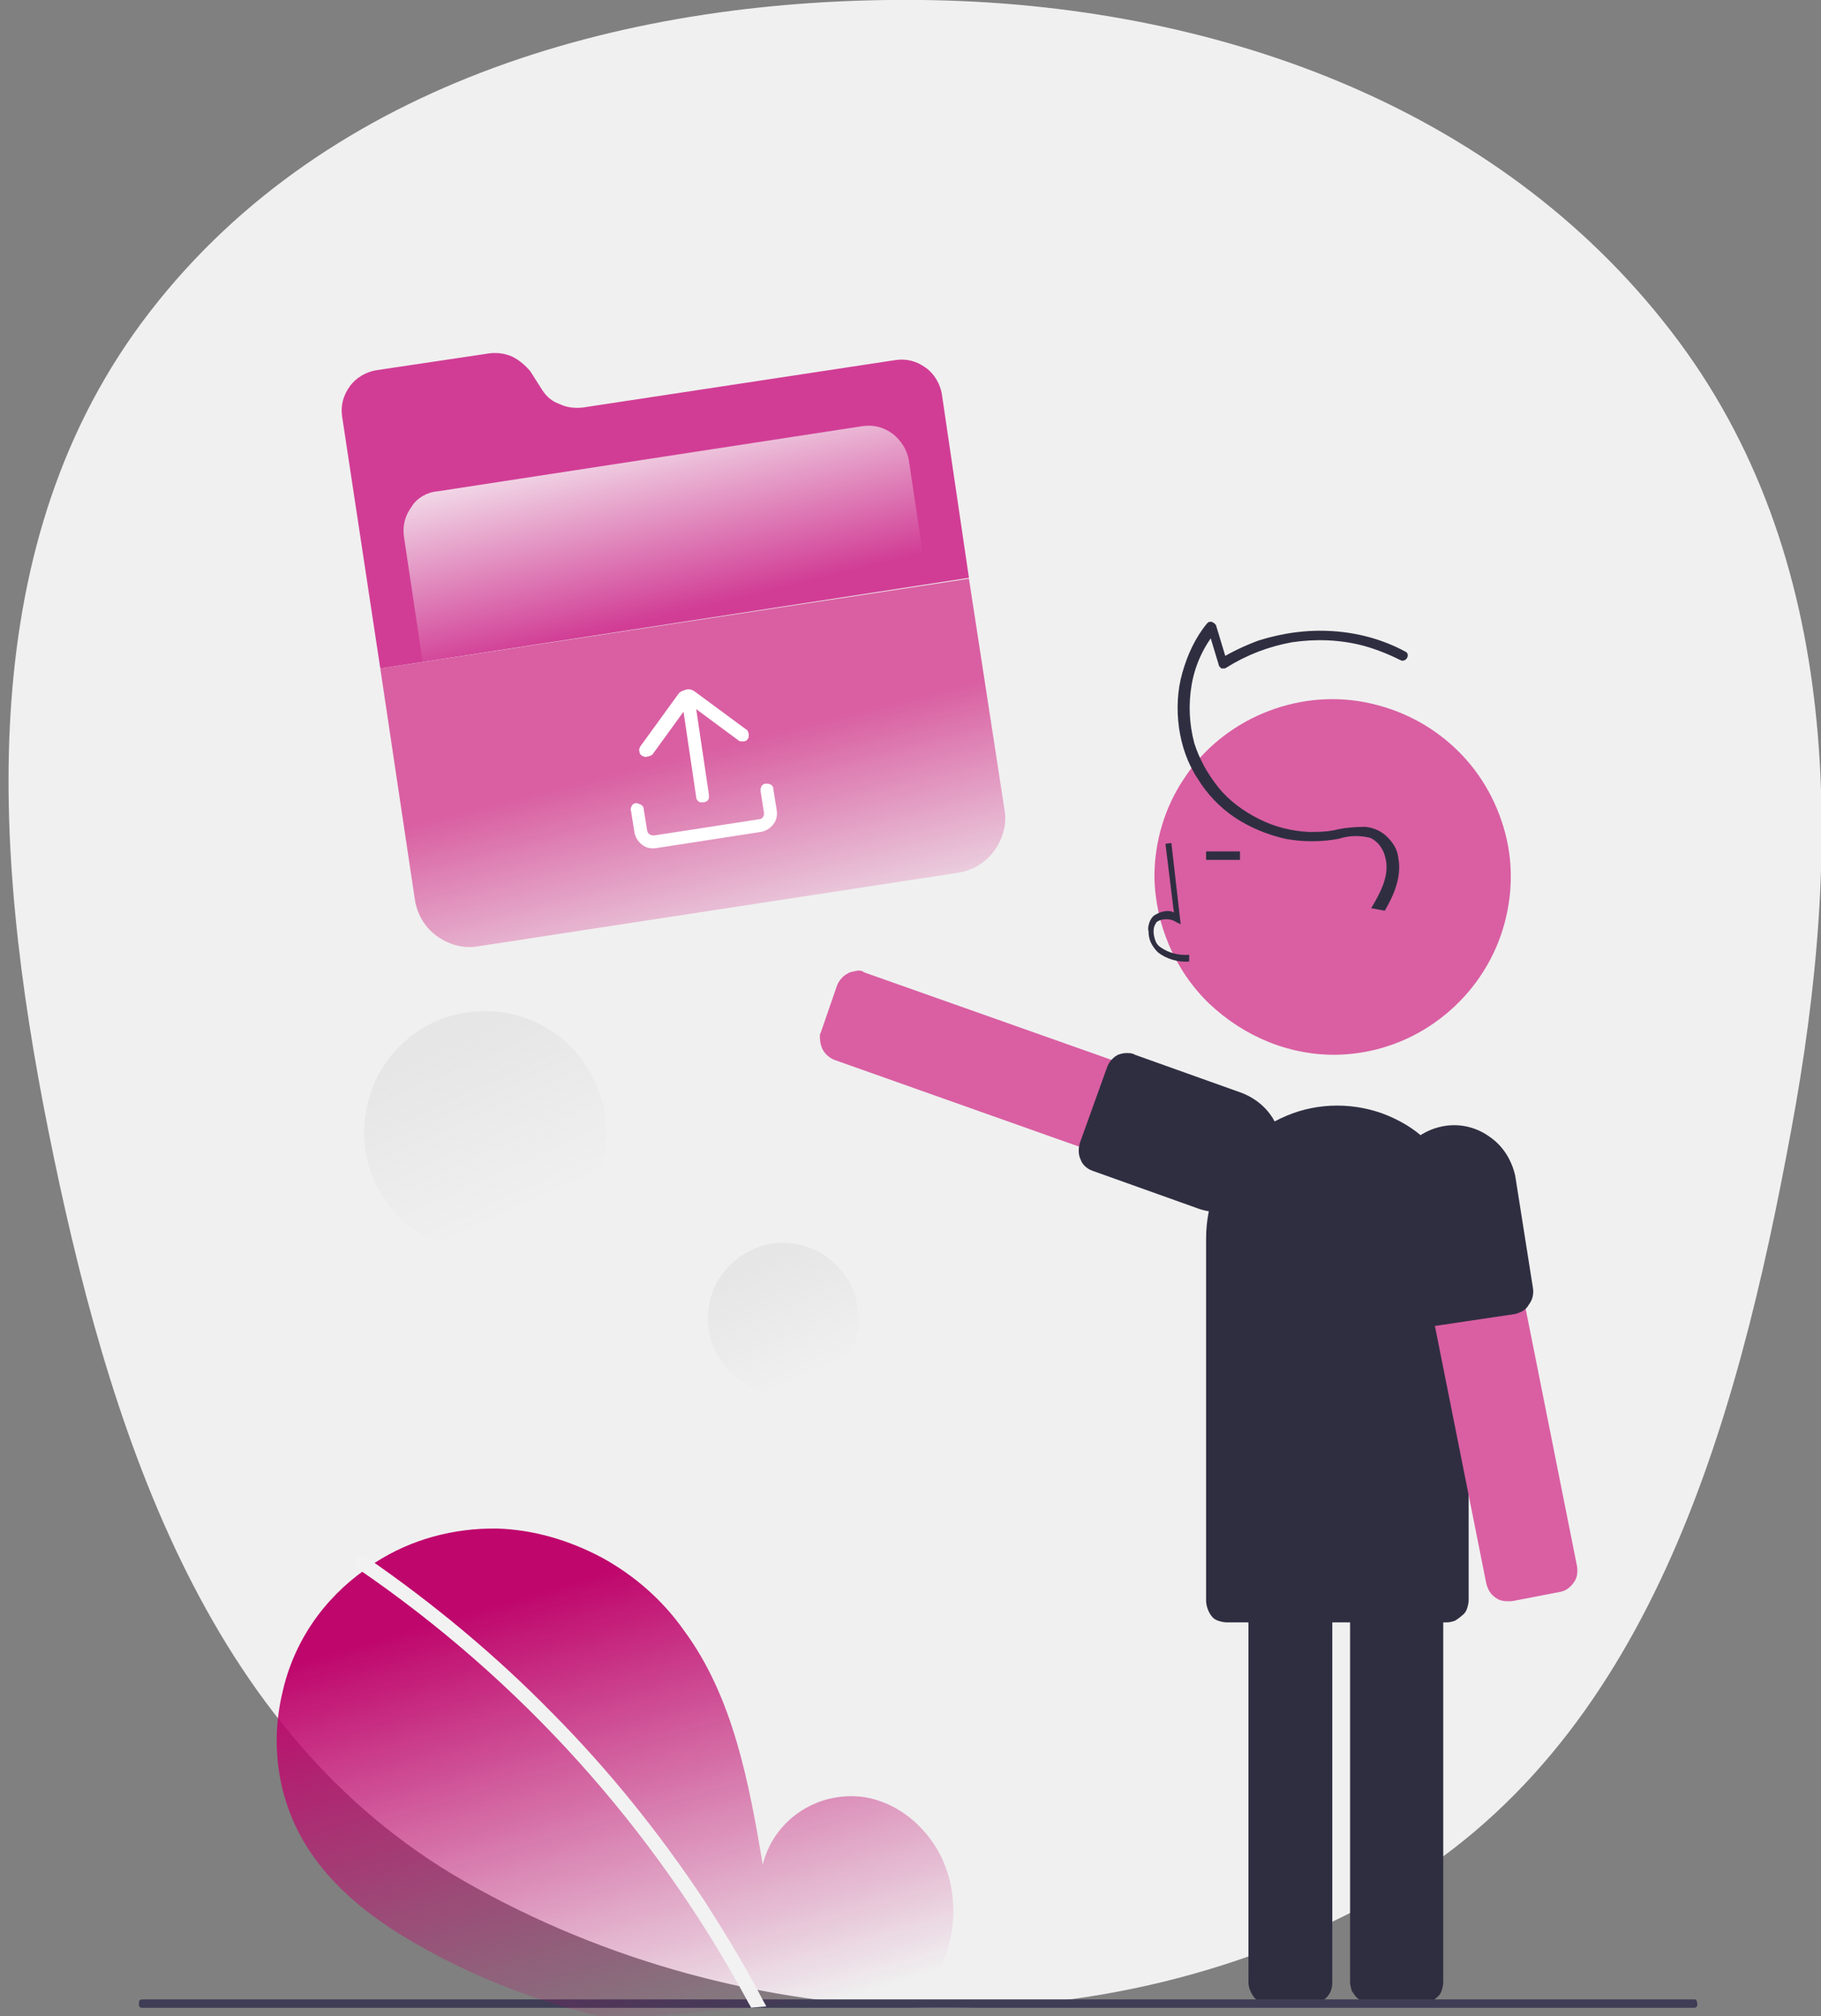 <svg id="ezSmeCQIuf21" xmlns="http://www.w3.org/2000/svg" xmlns:xlink="http://www.w3.org/1999/xlink" viewBox="0 0 215 238" shape-rendering="geometricPrecision" text-rendering="geometricPrecision"><rect x="0" y="0" width="215" height="238" fill="#808080" stroke="none"/><style><![CDATA[#ezSmeCQIuf218_tr {animation: ezSmeCQIuf218_tr__tr 4000ms linear infinite normal forwards}@keyframes ezSmeCQIuf218_tr__tr { 0% {transform: translate(88.4px,236px) rotate(-4.872deg);animation-timing-function: cubic-bezier(0.5,0.01,0.58,1)} 37.5% {transform: translate(88.4px,236px) rotate(2.178deg);animation-timing-function: cubic-bezier(0.5,0.01,0.58,1)} 77.5% {transform: translate(88.4px,236px) rotate(-4.872deg)} 100% {transform: translate(88.4px,236px) rotate(-4.872deg)}} #ezSmeCQIuf221_to {animation: ezSmeCQIuf221_to__to 4000ms linear infinite normal forwards}@keyframes ezSmeCQIuf221_to__to { 0% {transform: translate(79.513px,76.73px);animation-timing-function: cubic-bezier(0.45,0,0.555,1)} 50% {transform: translate(79.513px,66.725px);animation-timing-function: cubic-bezier(0.45,0,0.555,1)} 100% {transform: translate(79.513px,76.73px)}}]]></style><defs><linearGradient id="ezSmeCQIuf216-fill" x1="52.841" y1="123.622" x2="61.841" y2="143.622" spreadMethod="pad" gradientUnits="userSpaceOnUse" gradientTransform="matrix(1 0 0 1 0 0)"><stop id="ezSmeCQIuf216-fill-0" offset="0%" stop-color="rgb(230,230,230)"/><stop id="ezSmeCQIuf216-fill-1" offset="100%" stop-color="rgba(230,230,230,0)"/></linearGradient><linearGradient id="ezSmeCQIuf217-fill" x1="89.688" y1="149.361" x2="95.688" y2="162.861" spreadMethod="pad" gradientUnits="userSpaceOnUse" gradientTransform="matrix(1 0 0 1 0 0)"><stop id="ezSmeCQIuf217-fill-0" offset="0%" stop-color="rgb(230,230,230)"/><stop id="ezSmeCQIuf217-fill-1" offset="100%" stop-color="rgba(230,230,230,0)"/></linearGradient><linearGradient id="ezSmeCQIuf219-fill" x1="68.411" y1="185.852" x2="79.679" y2="240.952" spreadMethod="pad" gradientUnits="userSpaceOnUse" gradientTransform="matrix(1 0 0 1 0 0)"><stop id="ezSmeCQIuf219-fill-0" offset="0%" stop-color="rgb(191,6,108)"/><stop id="ezSmeCQIuf219-fill-1" offset="100%" stop-color="rgba(191,6,108,0)"/></linearGradient><linearGradient id="ezSmeCQIuf223-fill" x1="74.085" y1="37.857" x2="80.085" y2="62.357" spreadMethod="pad" gradientUnits="userSpaceOnUse" gradientTransform="matrix(1 0 0 1 0 0)"><stop id="ezSmeCQIuf223-fill-0" offset="0%" stop-color="rgb(248,248,248)"/><stop id="ezSmeCQIuf223-fill-1" offset="100%" stop-color="rgba(248,248,248,0)"/></linearGradient><linearGradient id="ezSmeCQIuf224-fill" x1="82.183" y1="78.835" x2="89.183" y2="106.335" spreadMethod="pad" gradientUnits="userSpaceOnUse" gradientTransform="matrix(1 0 0 1 0 0)"><stop id="ezSmeCQIuf224-fill-0" offset="0%" stop-color="rgb(217,95,162)"/><stop id="ezSmeCQIuf224-fill-1" offset="100%" stop-color="rgba(217,95,162,0)"/></linearGradient></defs><g id="ezSmeCQIuf22"><path id="ezSmeCQIuf23" d="M108.9,0C142.8,0.4,176.6,12.2,197.3,39.1C217.7,65.5,217.6,100.4,211.5,133.3C205,168.6,194.6,205.9,163.5,223.6C130.4,242.4,88,241,54.9,222.1C24.1,204.5,12.7,168.3,5.7,133.4C-1,99.9,-3.2,63.8,17.7,36.8C38.8,9.5,74.4,-0.4,108.9,0Z" clip-rule="evenodd" fill="rgb(240,240,240)" fill-rule="evenodd" stroke="none" stroke-width="1"/><path id="ezSmeCQIuf24" d="M157.9,124.5C162,124.4,166,123.1,169.4,120.7C172.8,118.3,175.4,115,176.9,111.2C178.4,107.4,178.8,103.1,177.9,99.1C177,95.1,175,91.4,172,88.5C169,85.6,165.3,83.7,161.2,82.9C157.1,82.1,152.9,82.6,149.1,84.2C145.3,85.8,142,88.5,139.8,91.9C137.5,95.3,136.3,99.4,136.3,103.5C136.4,109.1,138.7,114.5,142.7,118.4C146.9,122.4,152.3,124.6,157.9,124.5Z" fill="rgb(217,95,162)" stroke="none" stroke-width="1"/><path id="ezSmeCQIuf25" d="M159.4,234L159.4,186C159.4,185.7,159.5,185.3,159.6,185C159.7,184.7,159.9,184.4,160.2,184.2C160.7,183.7,161.3,183.5,162,183.5L167.8,183.5C168.5,183.5,169.1,183.8,169.6,184.2C169.8,184.4,170,184.7,170.2,185C170.3,185.3,170.4,185.6,170.4,186L170.4,234C170.4,234.3,170.3,234.7,170.2,235C170.1,235.3,169.9,235.6,169.6,235.8C169.1,236.3,168.5,236.5,167.8,236.5L162,236.5C161.3,236.5,160.7,236.2,160.2,235.8C160,235.6,159.8,235.3,159.6,235C159.5,234.6,159.4,234.3,159.4,234Z" fill="rgb(47,46,65)" stroke="none" stroke-width="1"/><path id="ezSmeCQIuf26" d="M147.4,234L147.4,186C147.4,185.3,147.6,184.7,148.1,184.2C148.3,184,148.6,183.8,148.8,183.7C149.1,183.6,149.4,183.5,149.7,183.5L155,183.5C155.3,183.5,155.6,183.6,155.9,183.7C156.2,183.8,156.4,184,156.6,184.2C157,184.7,157.3,185.3,157.3,186L157.3,234C157.3,234.7,157.1,235.3,156.6,235.8C156.4,236,156.1,236.2,155.9,236.3C155.6,236.4,155.3,236.5,155,236.5L149.7,236.5C149.4,236.5,149.1,236.4,148.8,236.3C148.5,236.2,148.3,236,148.1,235.8C147.7,235.3,147.4,234.6,147.4,234Z" fill="rgb(47,46,65)" stroke="none" stroke-width="1"/><path id="ezSmeCQIuf27" d="M142.4,188.9L142.4,146.2C142.4,142,144,138.1,146.9,135.1C148.3,133.6,150,132.5,151.9,131.7C153.8,130.9,155.8,130.5,157.9,130.5C159.9,130.5,162,130.9,163.9,131.7C165.8,132.5,167.5,133.6,168.9,135.1C171.8,138.1,173.4,142.1,173.4,146.2L173.4,188.9C173.4,189.2,173.3,189.6,173.2,189.9C173.1,190.2,172.9,190.5,172.6,190.7C172.4,190.9,172.1,191.1,171.8,191.3C171.5,191.4,171.2,191.5,170.8,191.5L144.8,191.5C144.5,191.5,144.1,191.4,143.8,191.3C143.5,191.2,143.2,191,143,190.7C142.7,190.3,142.4,189.6,142.4,188.9Z" fill="rgb(47,46,65)" stroke="none" stroke-width="1"/><path id="ezSmeCQIuf28" d="M176.6,188.6C176.3,188.4,176.1,188.2,175.9,187.9C175.7,187.6,175.6,187.3,175.5,187L166,139.4C165.9,139.1,165.9,138.7,166,138.4C166.1,138.1,166.2,137.8,166.4,137.5C166.6,137.2,166.8,137,167.1,136.8C167.4,136.6,167.7,136.5,168,136.4L173.7,135.3C174.4,135.2,175,135.3,175.6,135.7C176.2,136.1,176.6,136.7,176.7,137.3L186.2,184.9C186.3,185.6,186.2,186.3,185.8,186.8C185.4,187.4,184.8,187.8,184.2,187.9L178.5,189C178.3,189,178.1,189,177.9,189C177.5,189,177,188.9,176.6,188.6Z" fill="rgb(217,95,162)" stroke="none" stroke-width="1"/><path id="ezSmeCQIuf29" d="M178.9,155.1L169.5,156.5C168.8,156.6,168.1,156.4,167.6,156C167.1,155.6,166.7,155,166.6,154.3L164.5,141C164.3,139.1,164.8,137.2,165.9,135.7C167,134.2,168.7,133.2,170.6,132.9C172.5,132.6,174.4,133.1,175.9,134.2C177.5,135.3,178.5,137,178.9,138.8L181,152.1C181.1,152.8,180.9,153.5,180.5,154C180.2,154.6,179.6,154.9,178.9,155.1L178.9,155.1Z" fill="rgb(47,46,65)" stroke="none" stroke-width="1"/><path id="ezSmeCQIuf210" d="M140.4,113.5L140.4,112.7C139.2,112.8,138,112.5,137,111.8C136.7,111.6,136.5,111.3,136.4,111C136.3,110.7,136.2,110.3,136.2,110C136.2,109.8,136.2,109.6,136.3,109.3C136.4,109.1,136.5,108.9,136.6,108.8C136.9,108.6,137.3,108.5,137.7,108.5C138.1,108.5,138.5,108.6,138.8,108.8L139.4,109.1L138.3,99.5L137.6,99.6L138.6,107.7C138.2,107.5,137.8,107.5,137.3,107.6C136.9,107.7,136.5,107.9,136.2,108.1C136,108.3,135.8,108.6,135.7,108.9C135.6,109.2,135.5,109.6,135.6,109.9C135.6,110.4,135.7,110.9,135.9,111.3C136.1,111.7,136.4,112.1,136.7,112.4C137.7,113.2,139.1,113.6,140.4,113.5Z" fill="rgb(47,46,65)" stroke="none" stroke-width="1"/><path id="ezSmeCQIuf211" d="M146.4,100.5L142.4,100.5L142.4,101.5L146.4,101.5L146.4,100.5Z" fill="rgb(47,46,65)" stroke="none" stroke-width="1"/><path id="ezSmeCQIuf212" d="M96.9,121.9L98.8,116.4C99,115.8,99.5,115.2,100.1,114.9C100.4,114.7,100.7,114.7,101.1,114.6C101.5,114.5,101.8,114.6,102.1,114.8L147.9,131C148.5,131.2,149.1,131.7,149.4,132.3C149.5,132.6,149.6,132.9,149.7,133.3C149.7,133.6,149.7,134,149.5,134.3L147.5,139.7C147.3,140.3,146.8,140.9,146.2,141.2C145.9,141.4,145.5,141.4,145.2,141.4C144.9,141.4,144.5,141.4,144.2,141.3L98.5,125.1C98,124.9,97.5,124.5,97.2,124C96.9,123.5,96.8,122.9,96.8,122.3C96.8,122.2,96.8,122,96.9,121.9Z" fill="rgb(217,95,162)" stroke="none" stroke-width="1"/><path id="ezSmeCQIuf213" d="M127.5,134.9L130.7,126C130.9,125.4,131.4,124.8,132,124.5C132.3,124.4,132.6,124.3,133,124.3C133.3,124.3,133.7,124.3,134,124.5L146.6,129C148.4,129.7,149.9,131,150.7,132.8C151.1,133.7,151.3,134.6,151.4,135.5C151.4,136.5,151.3,137.4,151,138.3C150.7,139.2,150.2,140,149.5,140.7C148.9,141.4,148.1,142,147.2,142.4C146.3,142.8,145.4,143,144.4,143.1C143.4,143.1,142.5,143,141.6,142.7L129,138.2C128.4,138,127.8,137.5,127.6,136.9C127.3,136.3,127.3,135.6,127.5,134.9Z" fill="rgb(47,46,65)" stroke="none" stroke-width="1"/><path id="ezSmeCQIuf214" d="M163.5,107.5C164.6,105.6,165.5,103.5,165.1,101.3C165,100.3,164.5,99.5,163.8,98.8C163.1,98.1,162.2,97.7,161.2,97.6C160,97.6,158.7,97.7,157.5,98C156.5,98.2,155.5,98.2,154.5,98.2C152.5,98.1,150.5,97.6,148.7,96.7C146.9,95.8,145.2,94.6,143.9,93C142.6,91.4,141.6,89.6,141,87.7C140.4,85.4,140.3,83.1,140.7,80.8C141.1,78.5,142.1,76.3,143.6,74.5L142.6,74.2L143.9,78.5C143.9,78.6,144,78.7,144,78.7C144.1,78.8,144.1,78.8,144.2,78.9C144.3,78.9,144.4,78.9,144.5,78.9C144.6,78.9,144.7,78.9,144.8,78.8C147.2,77.3,149.8,76.3,152.6,75.8C155.4,75.4,158.2,75.5,160.9,76.2C162.4,76.6,163.9,77.2,165.3,77.9C166,78.3,166.6,77.2,165.9,76.9C163.3,75.5,160.4,74.7,157.4,74.5C154.4,74.3,151.5,74.7,148.6,75.6C147,76.2,145.5,76.9,144,77.8L144.9,78.2L143.6,73.9C143.6,73.8,143.5,73.7,143.4,73.6C143.3,73.5,143.2,73.5,143.1,73.4C143,73.4,142.9,73.4,142.8,73.4C142.7,73.4,142.6,73.5,142.5,73.6C141.1,75.3,140.2,77.3,139.6,79.4C139,81.5,138.9,83.7,139.2,85.9C139.5,88,140.2,90.1,141.4,91.9C142.5,93.7,144,95.3,145.8,96.5C147.6,97.7,149.6,98.5,151.7,99C153.8,99.4,156,99.4,158.1,99C159.3,98.6,160.6,98.6,161.8,98.9C162.2,99.1,162.6,99.4,162.9,99.8C163.2,100.2,163.4,100.6,163.5,101C164.2,103.2,163,105.3,161.9,107.2L163.5,107.5Z" fill="rgb(47,46,65)" stroke="none" stroke-width="1"/><path id="ezSmeCQIuf215" d="M16.9,237L199.9,237C200,237,200,237,200.1,237C200.2,237,200.2,236.9,200.3,236.9C200.4,236.8,200.4,236.7,200.4,236.5C200.4,236.3,200.3,236.2,200.3,236.1C200.3,236.1,200.2,236,200.1,236C200,236,200,236,199.9,236L16.9,236C16.8,236,16.8,236,16.7,236C16.6,236,16.6,236.1,16.5,236.1C16.4,236.2,16.4,236.3,16.4,236.5C16.4,236.7,16.4,236.8,16.5,236.9C16.5,236.9,16.6,237,16.7,237C16.8,237,16.8,237,16.9,237Z" fill="rgb(63,61,86)" stroke="none" stroke-width="1"/><path id="ezSmeCQIuf216" d="M71.1,130.1C70.4,127.4,68.9,124.9,66.8,123C64.7,121.1,62.1,119.9,59.3,119.5C56.5,119.1,53.7,119.5,51.1,120.7C48.6,121.9,46.4,123.9,45,126.3C43.6,128.7,42.9,131.5,43,134.3C43.1,137.1,44.1,139.8,45.8,142.1C47.5,144.4,49.8,146.1,52.5,147C55.2,147.9,58,148.1,60.8,147.4C62.6,146.9,64.3,146.1,65.8,145C67.3,143.9,68.6,142.5,69.5,140.9C70.5,139.3,71.1,137.5,71.4,135.7C71.7,133.8,71.6,131.9,71.1,130.1Z" fill="url(#ezSmeCQIuf216-fill)" stroke="none" stroke-width="1"/><path id="ezSmeCQIuf217" d="M101.1,153.4C100.7,151.7,99.7,150.2,98.4,149C97.1,147.8,95.5,147.1,93.7,146.8C92,146.5,90.2,146.8,88.6,147.6C87,148.4,85.7,149.6,84.8,151.1C83.9,152.6,83.5,154.4,83.6,156.1C83.7,157.9,84.3,159.5,85.4,161C86.5,162.4,87.9,163.5,89.6,164.1C91.3,164.7,93.1,164.8,94.8,164.3C95.9,164,97,163.5,97.9,162.8C98.8,162.1,99.6,161.2,100.2,160.2C100.8,159.2,101.2,158.1,101.4,156.9C101.4,155.7,101.3,154.5,101.1,153.4Z" fill="url(#ezSmeCQIuf217-fill)" stroke="none" stroke-width="1"/></g><g id="ezSmeCQIuf218_tr" transform="translate(88.4,236) rotate(-4.872)"><g id="ezSmeCQIuf218" transform="translate(-88.4,-236)"><path id="ezSmeCQIuf219" d="M37.6,212.9C40.4,218.8,45.4,223.2,50.8,226.8C56.6,230.7,62.9,233.8,69.5,236.1C70.4,236.4,71.3,236.7,72.2,237L109.3,237C109.6,236.7,109.8,236.4,110,236.1C112.6,232.8,113.8,228.7,113.3,224.5C112.7,219.2,108.8,214.4,103.7,213.3C101.1,212.8,98.5,213.2,96.2,214.5C93.9,215.8,92.2,217.9,91.4,220.3C90.6,210.5,89.6,200.3,84.5,192C82.3,188.2,79.2,185,75.6,182.6C71.9,180.2,67.8,178.6,63.5,178.1C58.4,177.6,53.3,178.5,48.8,180.9L47.6,181.6C42.3,184.7,38.4,189.5,36.6,195.3C34.7,201.1,35,207.4,37.6,212.9L37.6,212.9Z" fill="url(#ezSmeCQIuf219-fill)" stroke="none" stroke-width="1"/><path id="ezSmeCQIuf220" d="M46.7,181.4C64.7,196.1,78.9,214.8,88.2,236.1C88.3,236.4,88.5,236.7,88.6,237L90.4,237L90,236.1C88.3,232,86.3,228,84.2,224C79.6,215.6,74.3,207.7,68.2,200.4C62.1,193,55.3,186.3,47.9,180.2C47.8,180.1,47.8,180.1,47.7,180.1C47.6,180,47.4,180,47.3,180C47.2,180,47,180,46.9,180.1C46.8,180.2,46.7,180.3,46.6,180.4C46.5,180.5,46.5,180.6,46.4,180.8C46.4,180.9,46.4,181,46.5,181.2C46.5,181.2,46.6,181.3,46.7,181.4Z" fill="rgb(242,242,242)" stroke="none" stroke-width="1"/></g></g><g id="ezSmeCQIuf221_to" transform="translate(79.513,76.73)"><g id="ezSmeCQIuf221" transform="translate(-79.513,-66.725)"><path id="ezSmeCQIuf222" d="M114.4,58.2L44.9,68.9L40.4,39.2C40.2,37.9,40.5,36.7,41.3,35.6C42,34.6,43.2,33.9,44.4,33.7L57.8,31.7C58.7,31.6,59.6,31.7,60.5,32.1C61.3,32.5,62,33.1,62.6,33.8L64,36C64.5,36.8,65.2,37.4,66.1,37.7C66.9,38.1,67.9,38.2,68.8,38.1L105.7,32.5C107,32.3,108.2,32.6,109.3,33.4C110.3,34.1,111,35.3,111.2,36.5L114.4,58.2Z" fill="rgb(209,61,149)" stroke="none" stroke-width="1"/><path id="ezSmeCQIuf223" d="M51.6,48L101.8,40.3C103.1,40.1,104.3,40.4,105.4,41.2C106.4,42,107.1,43.1,107.3,44.3L109.5,59L49.9,68.1L47.7,53.4C47.5,52.1,47.8,50.9,48.6,49.8C49.2,48.8,50.4,48.1,51.6,48Z" fill="url(#ezSmeCQIuf223-fill)" stroke="none" stroke-width="1"/><path id="ezSmeCQIuf224" d="M44.9,68.9L114.4,58.3L118.6,85.6C118.9,87.3,118.4,89,117.4,90.4C116.4,91.8,114.9,92.7,113.2,93L56.4,101.7C54.7,102,53,101.5,51.6,100.5C50.2,99.5,49.3,98,49,96.3L44.9,68.9Z" fill="url(#ezSmeCQIuf224-fill)" stroke="none" stroke-width="1"/><path id="ezSmeCQIuf225" d="M90.4,82.5C90.3,82.5,90.2,82.5,90.1,82.6C90,82.7,89.9,82.7,89.9,82.8C89.9,82.9,89.8,83,89.8,83.1C89.8,83.2,89.8,83.3,89.8,83.4L90.2,85.9C90.2,86.1,90.2,86.3,90.1,86.4C90,86.6,89.8,86.7,89.6,86.7L77.3,88.6C77.2,88.6,77.1,88.6,77,88.6C76.9,88.6,76.8,88.5,76.7,88.5C76.6,88.4,76.6,88.4,76.5,88.3C76.5,88.2,76.4,88.1,76.4,88L76,85.5C76,85.3,75.9,85.1,75.7,85C75.5,84.9,75.3,84.8,75.1,84.8C74.9,84.8,74.7,84.9,74.6,85.1C74.5,85.3,74.4,85.5,74.5,85.7L74.9,88.2C75,88.8,75.3,89.3,75.8,89.7C76.3,90.1,76.9,90.2,77.5,90.1L89.8,88.2C90.4,88.1,90.9,87.8,91.3,87.3C91.7,86.8,91.8,86.2,91.7,85.6L91.3,83.1C91.3,83,91.3,82.9,91.2,82.8C91.1,82.7,91.1,82.6,91,82.6C90.9,82.6,90.8,82.5,90.7,82.5C90.6,82.5,90.5,82.5,90.4,82.5Z" fill="rgb(255,255,255)" stroke="none" stroke-width="1"/><path id="ezSmeCQIuf226" d="M77,79.1L80.7,74L82.2,84.1C82.2,84.2,82.2,84.3,82.3,84.4C82.4,84.5,82.4,84.6,82.5,84.6C82.6,84.7,82.7,84.7,82.8,84.7C82.9,84.7,83,84.7,83.1,84.7C83.2,84.7,83.3,84.6,83.4,84.6C83.5,84.5,83.6,84.5,83.6,84.4C83.7,84.3,83.7,84.2,83.7,84.1C83.7,84,83.7,83.9,83.7,83.8L82.2,73.7L87.2,77.4C87.3,77.5,87.4,77.5,87.5,77.5C87.6,77.5,87.7,77.5,87.8,77.5C88,77.5,88.2,77.4,88.3,77.2C88.4,77.1,88.4,77,88.4,76.9C88.4,76.8,88.4,76.7,88.4,76.6C88.4,76.5,88.3,76.4,88.3,76.3C88.2,76.2,88.2,76.1,88.1,76.1L82,71.6C81.7,71.4,81.4,71.3,81,71.4C80.7,71.5,80.3,71.6,80.1,71.9L75.6,78.1C75.5,78.3,75.4,78.5,75.5,78.7C75.5,78.9,75.6,79.1,75.8,79.2C76,79.3,76.2,79.4,76.4,79.3C76.6,79.3,76.8,79.2,77,79.1L77,79.1Z" fill="rgb(255,255,255)" stroke="none" stroke-width="1"/></g></g></svg>